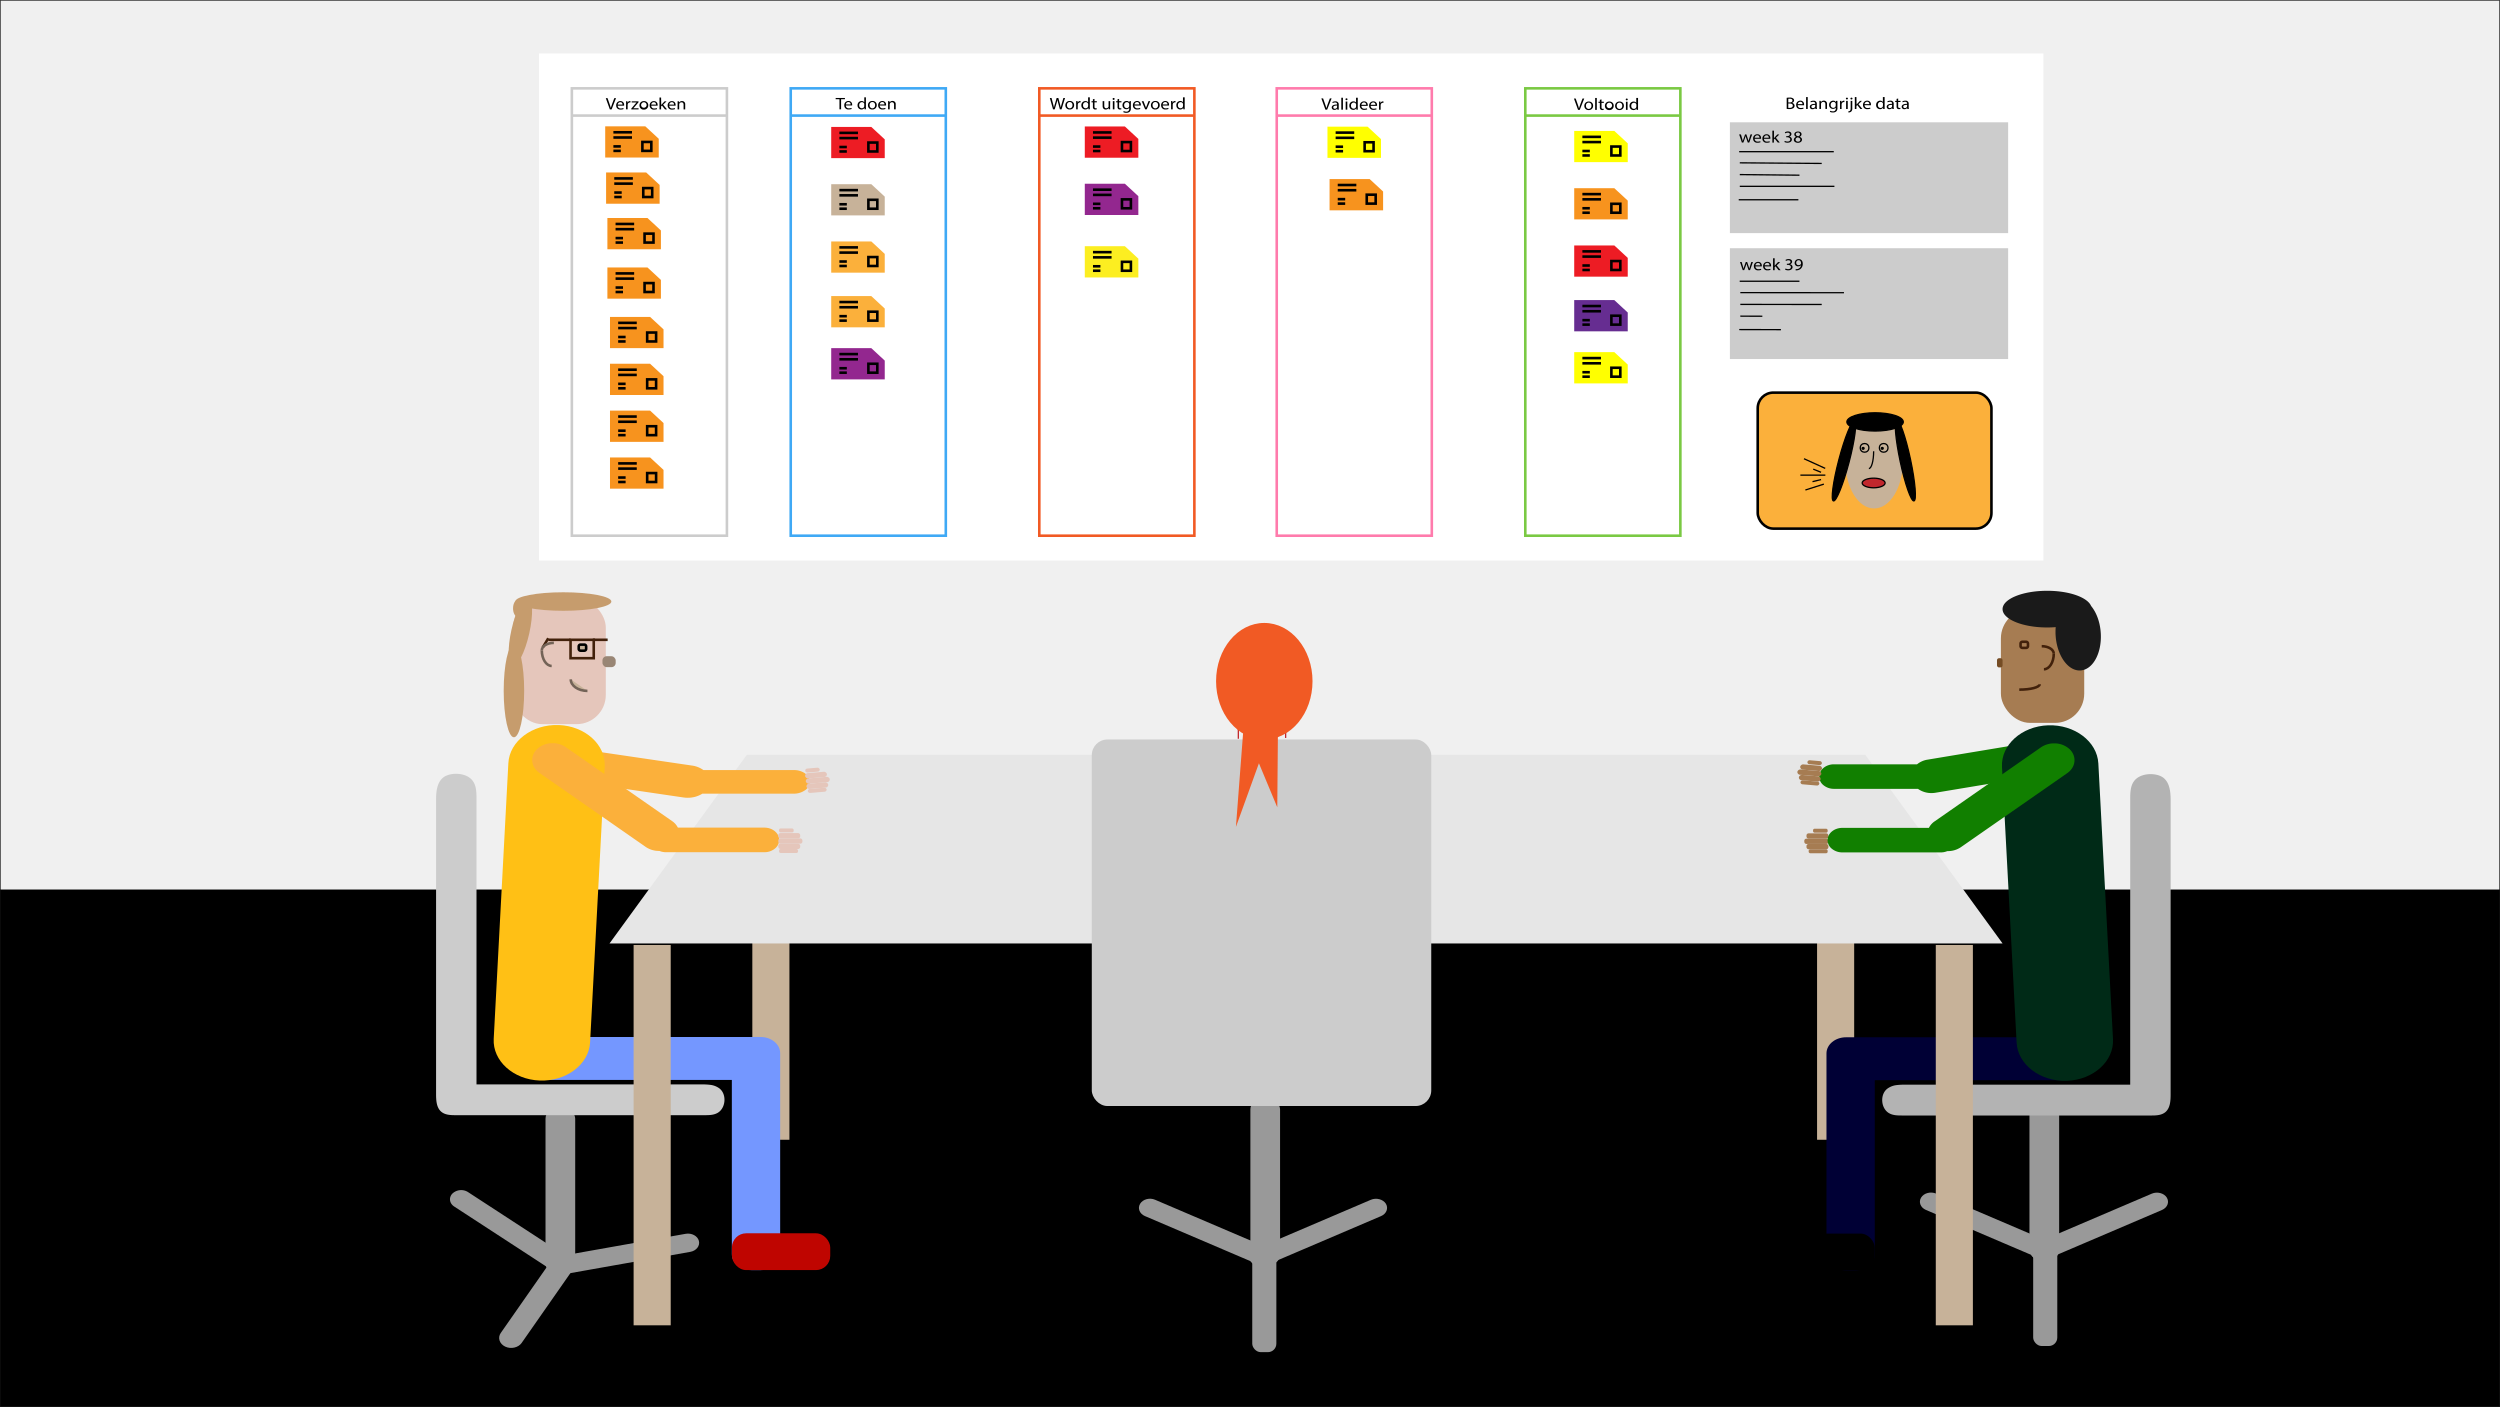 <svg id="Laag_1" data-name="Laag 1" xmlns="http://www.w3.org/2000/svg" viewBox="0 0 1921.17 1081.17"><rect x="0" y="0" width="1921.17" height="1081.17" fill="#333333" stroke="none"/><defs><style>.cls-1{fill:#f0f0f0;}.cls-10,.cls-2,.cls-44{fill:#c7b299;}.cls-3{fill:#999;}.cls-4{fill:#ccc;}.cls-5{fill:#e6e6e6;}.cls-6{fill:#117f00;}.cls-7{fill:#7497ff;}.cls-8{fill:#e5c6bb;}.cls-9{fill:#998675;}.cls-10,.cls-11{stroke:#736357;}.cls-10,.cls-11,.cls-17,.cls-21,.cls-23,.cls-27,.cls-28,.cls-30,.cls-32,.cls-35,.cls-36,.cls-37,.cls-38,.cls-41,.cls-43,.cls-44,.cls-46,.cls-48,.cls-50,.cls-52{stroke-miterlimit:10;}.cls-10,.cls-11,.cls-17,.cls-21,.cls-27,.cls-28,.cls-30,.cls-32,.cls-35,.cls-41,.cls-43,.cls-44,.cls-46,.cls-48,.cls-50,.cls-52{stroke-width:2px;}.cls-11,.cls-17,.cls-21,.cls-23,.cls-27,.cls-28,.cls-30,.cls-32,.cls-36,.cls-41{fill:none;}.cls-12{fill:#bf0500;}.cls-13,.cls-35{fill:#fbb03b;}.cls-14{fill:#ffc015;}.cls-15{fill:#a67c52;}.cls-16{fill:#42210b;}.cls-17{stroke:#42210b;}.cls-18{fill:#000035;}.cls-19{fill:#002a17;}.cls-20{fill:#fff;}.cls-21{stroke:#ccc;}.cls-22{fill:#f15a24;}.cls-23{stroke:#c1272d;}.cls-24{fill:#754c24;}.cls-25{fill:#1a1a1a;}.cls-26{fill:#3fa9f5;}.cls-27{stroke:#3fa9f5;}.cls-28{stroke:#f15a24;}.cls-29{fill:#ff7bac;}.cls-30{stroke:#ff7bac;}.cls-31{fill:#7ac943;}.cls-32{stroke:#7ac943;}.cls-33{fill:#b3b3b3;}.cls-34{fill:#c69c6d;}.cls-35,.cls-36,.cls-37,.cls-38,.cls-41,.cls-43,.cls-44,.cls-46,.cls-48,.cls-50,.cls-52{stroke:#000;}.cls-38,.cls-39{fill:#c1272d;}.cls-40{fill:#f7931e;}.cls-42,.cls-43{fill:#ed1c24;}.cls-45,.cls-46{fill:#93278f;}.cls-47,.cls-48{fill:#fcee21;}.cls-49,.cls-50{fill:#ff0;}.cls-51,.cls-52{fill:#662d91;}</style></defs><rect class="cls-1" x="0.58" y="0.58" width="1920" height="1080"/><rect x="0.08" y="683.58" width="1921" height="397.5"/><rect class="cls-2" x="578.14" y="583.6" width="28.51" height="292.27"/><rect class="cls-3" x="419.21" y="851.7" width="22.81" height="127.28" rx="8"/><rect class="cls-2" x="1396.36" y="583.6" width="28.51" height="292.27"/><path class="cls-4" d="M545.54,833.64a49.36,49.36,0,0,0-6.42-.3q-86.47,0-172.94,0l0-219.59c0-4.69-.11-9.73-2.79-13.53-4.11-5.84-13.89-6.8-20.09-4.27-7.18,2.94-8.19,11.38-8.19,18.36q0,113.19,0,226.37c0,4.85.27,10.35,3.84,13.52,3,2.64,7.28,2.78,11.21,2.78h191c3.41,0,7,0,10-1.61,6.55-3.39,7.58-14.25,1.8-18.88A14.84,14.84,0,0,0,545.54,833.64Z"/><polygon class="cls-5" points="1538.91 725.02 468.38 725.02 573.91 580.06 1433.39 580.06 1538.91 725.02"/><path class="cls-6" d="M1581,593.61l-93.66,15.59a18.88,18.88,0,0,1-3.07.25,17.77,17.77,0,0,1-10.39-3.25h-64.56a12.62,12.62,0,0,1-8-2.77,8.67,8.67,0,0,1-3.35-6.66c0-5.18,5.13-9.43,11.4-9.43h63.83a16.79,16.79,0,0,1,8-3.56l93.67-15.59a18.83,18.83,0,0,1,3.08-.26c7.29,0,13.89,4.27,15.38,10.41C1595,585.33,1589.49,592.2,1581,593.61Z"/><path class="cls-7" d="M599.53,809.28V963.66c0,6.81-6.73,12.38-15,12.38h-7.13c-8.24,0-15-5.57-15-12.38V829.9H416.35c-8.24,0-15-5.56-15-12.37v-8.25c0-6.81,6.72-12.38,15-12.38H584.56C592.8,796.9,599.53,802.47,599.53,809.28Z"/><rect class="cls-8" x="394.26" y="459.85" width="71.28" height="96.64" rx="22.46"/><rect class="cls-9" x="462.97" y="504.28" width="10.17" height="8.41" rx="3.26"/><rect class="cls-2" x="444.74" y="495.36" width="5.69" height="4.66" rx="1.38"/><path d="M449.05,496.36a.38.38,0,0,1,.38.37v1.91a.38.38,0,0,1-.38.38h-2.93a.38.38,0,0,1-.38-.38v-1.91a.38.38,0,0,1,.38-.37h2.93m0-2h-2.93a2.38,2.38,0,0,0-2.38,2.37v1.91a2.39,2.39,0,0,0,2.38,2.38h2.93a2.39,2.39,0,0,0,2.38-2.38v-1.91a2.38,2.38,0,0,0-2.38-2.37Z"/><path class="cls-10" d="M438.61,522.06c0,4.91,5.73,8.88,12.82,8.88"/><path class="cls-11" d="M416.35,499.75c0,6.61,3.39,12,7.59,12"/><rect class="cls-12" x="562.46" y="947.75" width="75.55" height="28.28" rx="10.96"/><path class="cls-13" d="M622.33,600.81a8.09,8.09,0,0,1-3.64,6.43,15,15,0,0,1-8.76,2.67H539.75a21.11,21.11,0,0,1-11.3,3.15,22.32,22.32,0,0,1-3.35-.25l-101.86-15c-9.19-1.35-15.2-8-13.34-14.73,1.62-5.92,8.78-10,16.74-10a23.52,23.52,0,0,1,3.33.24l101.86,15a19.41,19.41,0,0,1,8.68,3.43h69.42C616.75,591.71,622.33,595.8,622.33,600.81Z"/><path class="cls-14" d="M414.8,830.36h0c-20.36-.74-36.29-15.12-35.4-32l11.26-211.92c.89-16.84,18.28-30,38.65-29.27h0c20.36.74,36.29,15.12,35.4,32L453.46,801.09C452.56,817.93,435.17,831.1,414.8,830.36Z"/><rect class="cls-15" x="1537.63" y="468.1" width="64.03" height="87.42" rx="22.46"/><path class="cls-16" d="M1557.05,494.2a.39.39,0,0,1,.38.38v1.91a.38.38,0,0,1-.38.38h-2.93a.38.38,0,0,1-.38-.38v-1.91a.39.39,0,0,1,.38-.38h2.93m0-2h-2.93a2.39,2.39,0,0,0-2.38,2.38v1.91a2.39,2.39,0,0,0,2.38,2.38h2.93a2.39,2.39,0,0,0,2.38-2.38v-1.91a2.39,2.39,0,0,0-2.38-2.38Z"/><path class="cls-17" d="M1567.42,525.85c0,2.28-7,4.12-15.68,4.12"/><line class="cls-17" x1="421.34" y1="490.49" x2="417.07" y2="497.57"/><path class="cls-18" d="M1601.79,809.49v8.25c0,6.8-6.74,12.37-15,12.37H1440.71V963.87c0,6.8-6.74,12.38-15,12.38h-7.12c-8.24,0-15-5.58-15-12.38V809.49c0-6.81,6.73-12.37,15-12.37h168.2C1595.05,797.12,1601.79,802.68,1601.79,809.49Z"/><path class="cls-11" d="M416.35,499.75c0-3.16,4.15-5.72,9.27-5.72"/><path class="cls-19" d="M1588.37,830.57h0c20.36-.74,36.29-15.12,35.4-32l-11.26-211.92c-.89-16.84-18.28-30-38.65-29.27h0c-20.36.74-36.29,15.12-35.4,32l11.25,211.93C1550.61,818.13,1568,831.31,1588.37,830.57Z"/><path class="cls-17" d="M1578.26,502.31c0,6.61-3.39,12-7.58,12"/><path class="cls-17" d="M1578.26,502.31c0-3.16-4.14-5.72-9.26-5.72"/><rect x="1365.16" y="947.96" width="75.55" height="28.28" rx="10.96" transform="translate(2805.86 1924.2) rotate(-180)"/><rect class="cls-15" x="1388.22" y="648.56" width="16.85" height="4.08" rx="1.58" transform="translate(2793.29 1301.19) rotate(-180)"/><rect class="cls-15" x="1388.22" y="640.4" width="16.85" height="4.08" rx="1.58" transform="translate(2793.29 1284.88) rotate(-180)"/><rect class="cls-15" x="1386.54" y="644.48" width="18.53" height="4.08" rx="1.58" transform="translate(2791.61 1293.04) rotate(-180)"/><rect class="cls-15" x="1393.28" y="636.83" width="11.23" height="3.06" rx="1.18" transform="translate(2797.78 1276.73) rotate(-180)"/><rect class="cls-15" x="1389.91" y="652.63" width="14.6" height="3.06" rx="1.18" transform="translate(2794.41 1308.32) rotate(-180)"/><path class="cls-6" d="M1588.63,594.12l-81.78,56.93a17.66,17.66,0,0,1-10.08,3h-.31a13.11,13.11,0,0,1-5.15,1h-75.55a12.66,12.66,0,0,1-8-2.77,8.67,8.67,0,0,1-3.35-6.66c0-5.19,5.13-9.43,11.4-9.43h66.49a13.11,13.11,0,0,1,4.4-5l81.77-56.93a17.67,17.67,0,0,1,10.09-3,17.14,17.14,0,0,1,12,4.59C1596.07,581.31,1595.22,589.54,1588.63,594.12Z"/><path class="cls-15" d="M1384.57,599.59l11.85,1a2.4,2.4,0,0,0,2.71-1.81h0a2.18,2.18,0,0,0-2.2-2.24l-11.85-1a2.4,2.4,0,0,0-2.71,1.82h0A2.19,2.19,0,0,0,1384.57,599.59Z"/><path class="cls-15" d="M1385.59,591.48l11.85,1a2.4,2.4,0,0,0,2.71-1.81h0a2.18,2.18,0,0,0-2.2-2.24l-11.85-1a2.4,2.4,0,0,0-2.71,1.82h0A2.19,2.19,0,0,0,1385.59,591.48Z"/><path class="cls-15" d="M1383.41,595.39l13.52,1.16a2.4,2.4,0,0,0,2.71-1.82h0a2.19,2.19,0,0,0-2.2-2.24l-13.52-1.16a2.4,2.4,0,0,0-2.71,1.82h0A2.19,2.19,0,0,0,1383.41,595.39Z"/><path class="cls-15" d="M1390.58,587.29l7.49.65a1.81,1.81,0,0,0,2-1.37h0a1.65,1.65,0,0,0-1.65-1.68l-7.49-.64a1.8,1.8,0,0,0-2,1.36h0A1.63,1.63,0,0,0,1390.58,587.29Z"/><path class="cls-15" d="M1385.25,602.72l10.85.93a1.8,1.8,0,0,0,2-1.36h0a1.64,1.64,0,0,0-1.65-1.68l-10.84-.93a1.78,1.78,0,0,0-2,1.36h0A1.63,1.63,0,0,0,1385.25,602.72Z"/><path class="cls-13" d="M598.81,645.47a8.67,8.67,0,0,1-3.35,6.66,12.68,12.68,0,0,1-8.05,2.77H511.86a13.19,13.19,0,0,1-5.15-1h-.31a17.7,17.7,0,0,1-10.08-3l-81.78-56.93c-6.6-4.6-7.45-12.81-1.89-18.27a17.16,17.16,0,0,1,12-4.59,17.65,17.65,0,0,1,10.08,3L516.52,631a13.31,13.31,0,0,1,4.41,5h66.48C593.68,636,598.81,640.28,598.81,645.47Z"/><rect class="cls-8" x="598.1" y="648.35" width="16.85" height="4.08" rx="1.58"/><rect class="cls-8" x="598.1" y="640.2" width="16.85" height="4.08" rx="1.58"/><rect class="cls-8" x="598.1" y="644.27" width="18.53" height="4.08" rx="1.58"/><rect class="cls-8" x="598.66" y="636.63" width="11.23" height="3.06" rx="1.18"/><rect class="cls-8" x="598.66" y="652.43" width="14.6" height="3.06" rx="1.18"/><path class="cls-8" d="M634.28,605.27l-11.85,1a2.4,2.4,0,0,1-2.71-1.82h0a2.19,2.19,0,0,1,2.2-2.24l11.85-1a2.4,2.4,0,0,1,2.71,1.81h0A2.18,2.18,0,0,1,634.28,605.27Z"/><path class="cls-8" d="M633.26,597.16l-11.85,1a2.4,2.4,0,0,1-2.71-1.82h0a2.19,2.19,0,0,1,2.2-2.24l11.85-1a2.4,2.4,0,0,1,2.71,1.81h0A2.18,2.18,0,0,1,633.26,597.16Z"/><path class="cls-8" d="M635.44,601.07l-13.52,1.16a2.4,2.4,0,0,1-2.71-1.81h0a2.18,2.18,0,0,1,2.2-2.24L634.93,597a2.4,2.4,0,0,1,2.71,1.82h0A2.18,2.18,0,0,1,635.44,601.07Z"/><path class="cls-8" d="M628.27,593l-7.49.64a1.8,1.8,0,0,1-2-1.36h0a1.64,1.64,0,0,1,1.65-1.68l7.49-.64a1.79,1.79,0,0,1,2,1.36h0A1.64,1.64,0,0,1,628.27,593Z"/><path class="cls-8" d="M633.6,608.41l-10.85.93a1.81,1.81,0,0,1-2-1.37h0a1.65,1.65,0,0,1,1.65-1.68l10.84-.93a1.82,1.82,0,0,1,2,1.37h0A1.65,1.65,0,0,1,633.6,608.41Z"/><rect class="cls-3" x="960.88" y="844.63" width="22.81" height="127.28" rx="8"/><rect class="cls-4" x="839.01" y="568.28" width="260.86" height="281.66" rx="12"/><path class="cls-3" d="M887.7,922l88.65,37.87c4.18,1.78,5.83,6.07,3.67,9.52h0c-2.16,3.46-7.35,4.82-11.53,3l-88.64-37.87c-4.18-1.79-5.83-6.07-3.67-9.53h0C878.34,921.53,883.52,920.16,887.7,922Z"/><path class="cls-3" d="M1053.46,922l-88.65,37.87c-4.18,1.78-5.83,6.07-3.67,9.53h0c2.16,3.45,7.35,4.82,11.53,3l88.64-37.87c4.18-1.78,5.83-6.07,3.68-9.53h0C1062.83,921.59,1057.64,920.22,1053.46,922Z"/><rect class="cls-3" x="962.31" y="957.77" width="18.53" height="81.32" rx="6.5"/><rect class="cls-20" x="414.22" y="41.08" width="1156.06" height="389.65"/><path class="cls-4" d="M557.61,68.89V410.67H440.45V68.89H557.61m2-2H438.45V412.67H559.61V66.89Z"/><rect class="cls-21" x="439.87" y="88.82" width="118.31"/><path class="cls-22" d="M971.12,553.21c-7.14,0-13.66-11-18.63-29.2l4.08,22.38-6.8,89.06,17.67-48.9,14.11,33.84.65-76.56C978.8,549.86,975.06,553.21,971.12,553.21Z"/><line class="cls-23" x1="987.97" y1="561.2" x2="987.97" y2="567.1"/><line class="cls-23" x1="951.62" y1="567.72" x2="951.62" y2="558.22"/><ellipse class="cls-22" cx="971.57" cy="523.49" rx="37.06" ry="44.78"/><rect class="cls-24" x="1534.63" y="505.82" width="4.28" height="7.07" rx="1.5"/><path class="cls-25" d="M1598.53,515.24c-9.59.34-18-11.84-18.87-27.18a44.46,44.46,0,0,1,.09-6.13c-2.12.17-4.32.26-6.56.26-18.93,0-34.28-6.32-34.28-14.11S1554.26,454,1573.19,454c16.89,0,30.93,5,33.75,11.66,4.13,5,7,12.58,7.45,21.19C1615.23,502.17,1608.13,514.89,1598.53,515.24Z"/><path class="cls-26" d="M725.82,68.89V410.67H608.65V68.89H725.82m2-2H606.65V412.67H727.82V66.89Z"/><rect class="cls-27" x="608.08" y="88.82" width="118.31"/><path class="cls-22" d="M916.83,68.89V410.67H799.67V68.89H916.83m2-2H797.67V412.67H918.83V66.89Z"/><rect class="cls-28" x="799.09" y="88.82" width="118.31"/><path class="cls-29" d="M1099.29,68.89V410.67H982.13V68.89h117.16m2-2H980.13V412.67h121.16V66.89Z"/><rect class="cls-30" x="981.55" y="88.82" width="118.31"/><path class="cls-31" d="M1290.3,68.89V410.67H1173.14V68.89H1290.3m2-2H1171.14V412.67H1292.3V66.89Z"/><rect class="cls-32" x="1172.57" y="88.82" width="118.31"/><path class="cls-3" d="M359.66,916.08,438,967.14c3.69,2.41,4.33,6.88,1.42,9.93h0a9.86,9.86,0,0,1-12,1.18l-78.37-51.07c-3.7-2.4-4.34-6.87-1.43-9.93h0A9.85,9.85,0,0,1,359.66,916.08Z"/><path class="cls-3" d="M526.92,948.14l-97.56,17.34c-4.6.81-7.55,4.59-6.56,8.39h0c1,3.81,5.56,6.25,10.16,5.43L530.51,962c4.6-.82,7.56-4.6,6.57-8.4h0C536.09,949.77,531.52,947.33,526.92,948.14Z"/><rect class="cls-2" x="486.91" y="726.19" width="28.51" height="292.27"/><path class="cls-3" d="M437.38,964.39h0c-4.41-2.1-10.11-.84-12.66,2.81l-39.91,57.15c-2.55,3.65-1,8.36,3.39,10.47h0c4.41,2.1,10.11.84,12.66-2.81l39.91-57.15C443.32,971.21,441.79,966.5,437.38,964.39Z"/><rect class="cls-3" x="1559.58" y="841.1" width="22.81" height="127.28" rx="8"/><path class="cls-33" d="M1457.63,833.85a49.38,49.38,0,0,1,6.42-.31q86.48,0,172.94,0L1637,614c0-4.69.11-9.73,2.79-13.52,4.11-5.85,13.89-6.8,20.09-4.27,7.18,2.94,8.19,11.38,8.18,18.36q0,113.18,0,226.37c0,4.85-.27,10.34-3.84,13.52-3,2.64-7.28,2.77-11.21,2.77H1462c-3.41,0-7,0-10-1.61-6.55-3.4-7.58-14.25-1.8-18.88A14.84,14.84,0,0,1,1457.63,833.85Z"/><path class="cls-3" d="M1487.82,917.23l88.65,37.87c4.18,1.79,5.83,6.07,3.67,9.53h0c-2.16,3.45-7.34,4.82-11.52,3L1480,929.79c-4.18-1.78-5.83-6.07-3.67-9.52h0C1478.46,916.81,1483.64,915.45,1487.82,917.23Z"/><rect class="cls-2" x="1487.59" y="726.19" width="28.51" height="292.27"/><path class="cls-3" d="M1653.58,917.29l-88.64,37.87c-4.18,1.79-5.84,6.08-3.68,9.53h0c2.16,3.46,7.35,4.82,11.53,3l88.65-37.87c4.17-1.79,5.83-6.08,3.67-9.53h0C1663,916.87,1657.76,915.51,1653.58,917.29Z"/><rect class="cls-3" x="1562.43" y="953.05" width="18.53" height="81.32" rx="6.5"/><ellipse class="cls-34" cx="432.91" cy="462.26" rx="36.9" ry="7.12"/><ellipse class="cls-34" cx="397.88" cy="487.44" rx="26.78" ry="6.95" transform="matrix(0.22, -0.98, 0.98, 0.22, -165.33, 767.97)"/><ellipse class="cls-34" cx="397.82" cy="467.51" rx="3.56" ry="6.48"/><ellipse class="cls-34" cx="394.94" cy="530.83" rx="7.87" ry="35.74"/><rect class="cls-17" x="438.45" y="491.67" width="17.82" height="14.14"/><line class="cls-17" x1="455.55" y1="491.67" x2="466.96" y2="491.67"/><line class="cls-17" x1="421.34" y1="491.67" x2="438.45" y2="491.67"/><path d="M468.66,84.09l-3.13-8.7h1.33l1.5,4.29c.41,1.17.77,2.23,1,3.25h0c.27-1,.67-2.1,1.09-3.24l1.63-4.3h1.32L470,84.09Z"/><path d="M474.69,81.18a2.12,2.12,0,0,0,2.37,2.17A5,5,0,0,0,479,83l.21.82a6.14,6.14,0,0,1-2.29.38c-2.13,0-3.4-1.26-3.4-3.15a3.16,3.16,0,0,1,3.24-3.37,2.75,2.75,0,0,1,2.85,3,5,5,0,0,1,0,.53Zm3.68-.82a1.67,1.67,0,0,0-1.74-1.84,2,2,0,0,0-1.92,1.84Z"/><path d="M481.13,79.8c0-.74,0-1.37-.05-2h1.09l.05,1.22h0a2.05,2.05,0,0,1,1.91-1.37,1.79,1.79,0,0,1,.36,0v1.07a2.72,2.72,0,0,0-.43,0,1.69,1.69,0,0,0-1.68,1.45,2.86,2.86,0,0,0-.06.53v3.33h-1.24Z"/><path d="M485.14,83.44l3.12-3.68c.3-.34.58-.64.9-1v0h-3.74v-.91h5.26v.71l-3.08,3.62c-.28.35-.57.66-.88,1v0h4v.9h-5.6Z"/><path d="M498.17,80.92a3.22,3.22,0,0,1-3.44,3.32,3.12,3.12,0,0,1-3.3-3.22,3.21,3.21,0,0,1,3.42-3.32A3.11,3.11,0,0,1,498.17,80.92Zm-5.48.06a2.12,2.12,0,1,0,2.13-2.42A2.19,2.19,0,0,0,492.69,81Z"/><path d="M500.45,81.18a2.12,2.12,0,0,0,2.36,2.17,4.93,4.93,0,0,0,1.91-.33l.22.82a6.16,6.16,0,0,1-2.3.38,3.05,3.05,0,0,1-3.39-3.15,3.16,3.16,0,0,1,3.24-3.37,2.75,2.75,0,0,1,2.85,3,3.06,3.06,0,0,1,0,.53Zm3.68-.82a1.67,1.67,0,0,0-1.74-1.84,2,2,0,0,0-1.93,1.84Z"/><path d="M508.13,80.71h0c.17-.22.41-.49.61-.71l2-2.15h1.51l-2.67,2.57,3,3.67h-1.53l-2.38-3-.64.65v2.34h-1.24V74.93h1.24Z"/><path d="M514.28,81.18a2.12,2.12,0,0,0,2.36,2.17,4.93,4.93,0,0,0,1.91-.33l.21.82a6.09,6.09,0,0,1-2.29.38,3.05,3.05,0,0,1-3.39-3.15,3.16,3.16,0,0,1,3.23-3.37,2.75,2.75,0,0,1,2.85,3,3.26,3.26,0,0,1,0,.53Zm3.67-.82a1.66,1.66,0,0,0-1.74-1.84,2,2,0,0,0-1.92,1.84Z"/><path d="M520.72,79.54c0-.65,0-1.18-.06-1.69h1.11l.07,1h0a2.6,2.6,0,0,1,2.28-1.18,2.37,2.37,0,0,1,2.44,2.66v3.73h-1.25v-3.6c0-1-.42-1.84-1.6-1.84a1.75,1.75,0,0,0-1.68,1.16,1.4,1.4,0,0,0-.09.53v3.75h-1.25Z"/><path d="M645.1,76.24h-2.92v-.95h7.11v.95h-2.94V84H645.1Z"/><path d="M650,81.07a2.12,2.12,0,0,0,2.37,2.17,5,5,0,0,0,1.91-.32l.21.81a6,6,0,0,1-2.29.39A3.06,3.06,0,0,1,648.81,81,3.15,3.15,0,0,1,652,77.6a2.74,2.74,0,0,1,2.85,2.94,5,5,0,0,1,0,.53Zm3.68-.81a1.67,1.67,0,0,0-1.74-1.85A2,2,0,0,0,650,80.26Z"/><path d="M665.43,74.82v7.55c0,.56,0,1.19.05,1.62h-1.12l-.06-1.09h0a2.58,2.58,0,0,1-2.35,1.23A3,3,0,0,1,659,81a3.11,3.11,0,0,1,3.09-3.35,2.37,2.37,0,0,1,2.08,1h0V74.82Zm-1.26,5.46a1.88,1.88,0,0,0,0-.47,1.81,1.81,0,0,0-1.81-1.32,2.14,2.14,0,0,0-2.07,2.41,2.05,2.05,0,0,0,2,2.31,1.86,1.86,0,0,0,1.84-1.35,1.94,1.94,0,0,0,0-.49Z"/><path d="M673.75,80.81a3.22,3.22,0,0,1-3.43,3.32A3.12,3.12,0,0,1,667,80.92a3.2,3.2,0,0,1,3.42-3.32A3.1,3.1,0,0,1,673.75,80.81Zm-5.47.07a2.19,2.19,0,0,0,2.09,2.4,2.22,2.22,0,0,0,2.1-2.43,2.12,2.12,0,1,0-4.19,0Z"/><path d="M676,81.07a2.12,2.12,0,0,0,2.37,2.17,5,5,0,0,0,1.91-.32l.21.81a6.09,6.09,0,0,1-2.29.39A3.05,3.05,0,0,1,674.84,81a3.15,3.15,0,0,1,3.23-3.37,2.74,2.74,0,0,1,2.85,2.94,5,5,0,0,1,0,.53Zm3.68-.81A1.67,1.67,0,0,0,678,78.41a2,2,0,0,0-1.92,1.85Z"/><path d="M682.48,79.43c0-.64,0-1.17-.06-1.69h1.11l.07,1h0a2.59,2.59,0,0,1,2.28-1.17,2.37,2.37,0,0,1,2.44,2.66V84h-1.26v-3.6c0-1-.41-1.85-1.59-1.85a1.75,1.75,0,0,0-1.68,1.16,1.44,1.44,0,0,0-.09.53V84h-1.25Z"/><path d="M809.21,84l-2.44-8.7h1.31l1.14,4.4c.29,1.08.55,2.17.72,3h0c.16-.87.46-1.9.79-3L812,75.29h1.3l1.17,4.41c.27,1,.52,2.07.67,3h0c.19-1,.47-1.92.76-3l1.27-4.39h1.27L815.78,84h-1.3l-1.21-4.53a24.2,24.2,0,0,1-.63-2.84h0a27.22,27.22,0,0,1-.75,2.84L810.51,84Z"/><path d="M825.43,80.81A3.22,3.22,0,0,1,822,84.13a3.12,3.12,0,0,1-3.31-3.21,3.2,3.2,0,0,1,3.42-3.32A3.1,3.1,0,0,1,825.43,80.81Zm-5.47.07a2.19,2.19,0,0,0,2.09,2.4,2.22,2.22,0,0,0,2.1-2.43,2.12,2.12,0,1,0-4.19,0Z"/><path d="M827,79.69c0-.74,0-1.37,0-2h1.09L828.1,79h0a2.05,2.05,0,0,1,1.91-1.37,1.28,1.28,0,0,1,.36,0v1.07a1.85,1.85,0,0,0-.43,0,1.7,1.7,0,0,0-1.68,1.46,2.67,2.67,0,0,0-.06.53V84H827Z"/><path d="M837.49,74.82v7.55a16,16,0,0,0,.06,1.62h-1.13l-.06-1.09h0A2.61,2.61,0,0,1,834,84.13,3,3,0,0,1,831,81a3.11,3.11,0,0,1,3.1-3.35,2.4,2.4,0,0,1,2.08,1h0V74.82Zm-1.25,5.46a1.89,1.89,0,0,0-.06-.47,1.81,1.81,0,0,0-1.81-1.32,2.14,2.14,0,0,0-2.07,2.41,2.06,2.06,0,0,0,2,2.31,1.86,1.86,0,0,0,1.84-1.35,1.93,1.93,0,0,0,.06-.49Z"/><path d="M841.08,76v1.79h1.8v.87h-1.8V82c0,.78.25,1.22.94,1.22a3,3,0,0,0,.73-.08l.06.85a3.39,3.39,0,0,1-1.11.16,1.84,1.84,0,0,1-1.36-.48,2.2,2.2,0,0,1-.48-1.63v-3.4h-1.07v-.87h1.07v-1.5Z"/><path d="M853.08,82.28q0,1,.06,1.71H852L852,83h0a2.65,2.65,0,0,1-2.28,1.16c-1.08,0-2.38-.54-2.38-2.74V77.74h1.25V81.2c0,1.19.4,2,1.54,2a1.83,1.83,0,0,0,1.66-1,1.59,1.59,0,0,0,.11-.59V77.74h1.25Z"/><path d="M856.56,76A.78.78,0,0,1,855,76a.73.73,0,0,1,.78-.71A.71.71,0,0,1,856.56,76Zm-1.39,8V77.74h1.25V84Z"/><path d="M860,76v1.79h1.8v.87H860V82c0,.78.24,1.22.94,1.22a3,3,0,0,0,.73-.08l.06.85a3.39,3.39,0,0,1-1.11.16,1.84,1.84,0,0,1-1.36-.48,2.2,2.2,0,0,1-.48-1.63v-3.4h-1.07v-.87h1.07v-1.5Z"/><path d="M869.08,77.74c0,.45-.06,1-.06,1.72v3.62a3.39,3.39,0,0,1-1,2.86,3.9,3.9,0,0,1-2.51.75,4.8,4.8,0,0,1-2.3-.52l.32-.86a4.27,4.27,0,0,0,2,.49,2,2,0,0,0,2.22-2.19v-.69h0a2.55,2.55,0,0,1-2.2,1,2.9,2.9,0,0,1-2.93-3,3.12,3.12,0,0,1,3.1-3.32,2.33,2.33,0,0,1,2.15,1.08h0l.06-.94Zm-1.3,2.47a1.4,1.4,0,0,0-.07-.52,1.78,1.78,0,0,0-1.75-1.2,2.11,2.11,0,0,0-2.06,2.36,2,2,0,0,0,2,2.25,1.83,1.83,0,0,0,1.74-1.16,1.9,1.9,0,0,0,.1-.61Z"/><path d="M871.8,81.07a2.12,2.12,0,0,0,2.37,2.17,5,5,0,0,0,1.91-.32l.21.81a6.09,6.09,0,0,1-2.29.39A3.06,3.06,0,0,1,870.6,81a3.16,3.16,0,0,1,3.24-3.37,2.74,2.74,0,0,1,2.85,2.94,5,5,0,0,1,0,.53Zm3.68-.81a1.67,1.67,0,0,0-1.74-1.85,2,2,0,0,0-1.92,1.85Z"/><path d="M878.73,77.74l1.35,3.51a14.7,14.7,0,0,1,.56,1.6h0c.16-.51.36-1,.59-1.6l1.34-3.51h1.31L881.21,84H880l-2.62-6.25Z"/><path d="M891.2,80.81a3.22,3.22,0,0,1-3.43,3.32,3.12,3.12,0,0,1-3.31-3.21,3.2,3.2,0,0,1,3.42-3.32A3.1,3.1,0,0,1,891.2,80.81Zm-5.47.07a2.19,2.19,0,0,0,2.09,2.4,2.22,2.22,0,0,0,2.1-2.43,2.12,2.12,0,1,0-4.19,0Z"/><path d="M893.48,81.07a2.12,2.12,0,0,0,2.37,2.17,5,5,0,0,0,1.91-.32l.21.81a6.09,6.09,0,0,1-2.29.39A3.05,3.05,0,0,1,892.29,81a3.15,3.15,0,0,1,3.23-3.37,2.74,2.74,0,0,1,2.85,2.94,5,5,0,0,1,0,.53Zm3.68-.81a1.67,1.67,0,0,0-1.74-1.85,2,2,0,0,0-1.92,1.85Z"/><path d="M899.93,79.69c0-.74,0-1.37-.06-2H901L901,79h.06A2,2,0,0,1,903,77.6a1.25,1.25,0,0,1,.35,0v1.07a1.8,1.8,0,0,0-.43,0,1.7,1.7,0,0,0-1.68,1.46,2.73,2.73,0,0,0-.05.53V84h-1.24Z"/><path d="M910.4,74.82v7.55c0,.56,0,1.19.06,1.62h-1.13l-.05-1.09h0a2.61,2.61,0,0,1-2.35,1.23A3,3,0,0,1,904,81,3.1,3.1,0,0,1,907,77.6a2.38,2.38,0,0,1,2.08,1h0V74.82Zm-1.25,5.46a1.89,1.89,0,0,0-.06-.47,1.81,1.81,0,0,0-1.81-1.32,2.14,2.14,0,0,0-2.07,2.41,2.06,2.06,0,0,0,2,2.31,1.86,1.86,0,0,0,1.84-1.35,1.93,1.93,0,0,0,.06-.49Z"/><path d="M1018.55,84.29l-3.14-8.7h1.34l1.5,4.28c.41,1.18.77,2.24,1,3.26h0c.27-1,.67-2.11,1.1-3.24l1.62-4.3h1.33l-3.44,8.7Z"/><path d="M1027.7,84.29l-.1-.79h0a2.65,2.65,0,0,1-2.11.93,1.88,1.88,0,0,1-2.1-1.79c0-1.51,1.48-2.34,4.14-2.33v-.13c0-.51-.15-1.44-1.56-1.44a3.72,3.72,0,0,0-1.8.46l-.29-.75a4.7,4.7,0,0,1,2.27-.55,2.31,2.31,0,0,1,2.62,2.56v2.33a7.66,7.66,0,0,0,.12,1.5Zm-.19-3.19c-1.37,0-2.92.19-2.92,1.41a1.06,1.06,0,0,0,1.18,1.08,1.71,1.71,0,0,0,1.67-1,1.21,1.21,0,0,0,.07-.36Z"/><path d="M1030.75,75.12H1032v9.17h-1.25Z"/><path d="M1035.51,76.29a.78.78,0,0,1-1.55,0,.72.72,0,0,1,.78-.71A.71.71,0,0,1,1035.51,76.29Zm-1.4,8V78h1.26v6.25Z"/><path d="M1043.4,75.12v7.56c0,.55,0,1.18.06,1.61h-1.12l-.06-1.08h0a2.61,2.61,0,0,1-2.35,1.22,3,3,0,0,1-3-3.17A3.1,3.1,0,0,1,1040,77.9a2.37,2.37,0,0,1,2.08.95h0V75.12Zm-1.25,5.46a1.52,1.52,0,0,0-.06-.47,1.8,1.8,0,0,0-1.81-1.32,2.13,2.13,0,0,0-2.06,2.41,2.06,2.06,0,0,0,2,2.32,1.84,1.84,0,0,0,1.83-1.36,1.57,1.57,0,0,0,.06-.49Z"/><path d="M1046.19,81.37a2.11,2.11,0,0,0,2.36,2.17,5,5,0,0,0,1.91-.32l.21.81a6,6,0,0,1-2.29.39,3.06,3.06,0,0,1-3.39-3.15,3.15,3.15,0,0,1,3.23-3.37,2.73,2.73,0,0,1,2.85,2.94,3.07,3.07,0,0,1,0,.53Zm3.67-.81a1.67,1.67,0,0,0-1.74-1.85,2,2,0,0,0-1.92,1.85Z"/><path d="M1053.33,81.37a2.11,2.11,0,0,0,2.36,2.17,5,5,0,0,0,1.91-.32l.22.81a6.15,6.15,0,0,1-2.3.39,3.06,3.06,0,0,1-3.39-3.15,3.15,3.15,0,0,1,3.23-3.37,2.73,2.73,0,0,1,2.85,2.94,3.07,3.07,0,0,1,0,.53Zm3.67-.81a1.67,1.67,0,0,0-1.74-1.85,2,2,0,0,0-1.92,1.85Z"/><path d="M1059.77,80c0-.74,0-1.37-.06-1.95h1.1l0,1.23h.06a2,2,0,0,1,1.91-1.37,1.37,1.37,0,0,1,.36,0V79a1.85,1.85,0,0,0-.43,0,1.69,1.69,0,0,0-1.68,1.46,2.76,2.76,0,0,0-.06.53v3.33h-1.24Z"/><path d="M1212.68,84.44l-3.14-8.7h1.34l1.5,4.29c.41,1.17.77,2.23,1,3.25h0c.27-1,.67-2.11,1.1-3.24l1.62-4.3h1.33l-3.44,8.7Z"/><path d="M1224.25,81.27a3.21,3.21,0,0,1-3.43,3.31,3.12,3.12,0,0,1-3.31-3.21,3.21,3.21,0,0,1,3.42-3.32A3.1,3.1,0,0,1,1224.25,81.27Zm-5.47.06a2.19,2.19,0,0,0,2.09,2.4,2.22,2.22,0,0,0,2.1-2.43,2.12,2.12,0,1,0-4.19,0Z"/><path d="M1225.83,75.28h1.26v9.16h-1.26Z"/><path d="M1230.71,76.4v1.79h1.79v.87h-1.79v3.37c0,.77.24,1.21.94,1.21a3,3,0,0,0,.73-.08l0,.86a3.35,3.35,0,0,1-1.11.15,1.83,1.83,0,0,1-1.35-.48,2.13,2.13,0,0,1-.49-1.62V79.06h-1.06v-.87h1.06V76.7Z"/><path d="M1240.07,81.27a3.21,3.21,0,0,1-3.43,3.31,3.12,3.12,0,0,1-3.31-3.21,3.21,3.21,0,0,1,3.42-3.32A3.1,3.1,0,0,1,1240.07,81.27Zm-5.47.06a2.12,2.12,0,1,0,2.12-2.43A2.19,2.19,0,0,0,1234.6,81.33Z"/><path d="M1247.9,81.27a3.21,3.21,0,0,1-3.44,3.31,3.12,3.12,0,0,1-3.3-3.21,3.21,3.21,0,0,1,3.42-3.32A3.1,3.1,0,0,1,1247.9,81.27Zm-5.47.06a2.19,2.19,0,0,0,2.09,2.4,2.22,2.22,0,0,0,2.1-2.43,2.12,2.12,0,1,0-4.19,0Z"/><path d="M1250.88,76.44a.78.78,0,0,1-1.55,0,.72.72,0,0,1,.78-.71A.71.71,0,0,1,1250.88,76.44Zm-1.4,8V78.19h1.26v6.25Z"/><path d="M1258.78,75.28v7.55c0,.55,0,1.19,0,1.61h-1.12l-.06-1.08h0a2.61,2.61,0,0,1-2.35,1.22,3,3,0,0,1-3-3.17,3.1,3.1,0,0,1,3.09-3.36,2.35,2.35,0,0,1,2.08,1h0V75.28Zm-1.26,5.46a1.54,1.54,0,0,0-.06-.48,1.81,1.81,0,0,0-1.81-1.32,2.14,2.14,0,0,0-2.06,2.42,2.05,2.05,0,0,0,2,2.31,1.85,1.85,0,0,0,1.84-1.36,1.53,1.53,0,0,0,.06-.49Z"/><rect class="cls-35" x="1350.75" y="301.71" width="179.61" height="104.51" rx="12"/><ellipse class="cls-2" cx="1440.2" cy="354.89" rx="22.05" ry="35.85"/><ellipse class="cls-36" cx="1432.86" cy="344.17" rx="3.31" ry="3.33"/><ellipse class="cls-36" cx="1447.55" cy="344.17" rx="3.31" ry="3.33"/><path class="cls-36" d="M1439.84,346.76c0,7.36-1.65,13.31-3.68,13.31"/><ellipse class="cls-37" cx="1431.75" cy="344.54" rx="0.73" ry="0.74"/><ellipse class="cls-37" cx="1446.45" cy="344.54" rx="0.73" ry="0.74"/><ellipse class="cls-37" cx="1440.94" cy="324.22" rx="21.68" ry="7.02"/><ellipse class="cls-37" cx="1464.19" cy="353.76" rx="4.04" ry="31.85" transform="translate(-41.57 312.72) rotate(-12.02)"/><ellipse class="cls-37" cx="1416.95" cy="354.26" rx="31.71" ry="4.04" transform="translate(713.66 1634.36) rotate(-75.25)"/><ellipse class="cls-38" cx="1439.84" cy="371.15" rx="8.82" ry="3.7"/><ellipse class="cls-39" cx="1440.2" cy="371.15" rx="4.04" ry="1.48"/><line class="cls-36" x1="1402.62" y1="359.93" x2="1386.3" y2="352.51"/><line class="cls-36" x1="1399.42" y1="362.93" x2="1393.4" y2="360.52"/><line class="cls-36" x1="1402.73" y1="365.13" x2="1383.53" y2="365.13"/><line class="cls-36" x1="1399.42" y1="368.54" x2="1392.86" y2="370.14"/><line class="cls-36" x1="1401.59" y1="372.02" x2="1387.39" y2="376.55"/><path d="M1373,75.17a13.71,13.71,0,0,1,2.27-.18,4.28,4.28,0,0,1,2.64.63,1.77,1.77,0,0,1,.8,1.54,2.12,2.12,0,0,1-1.63,1.91v0a2.33,2.33,0,0,1,2,2.19,2.27,2.27,0,0,1-.81,1.74,5.22,5.22,0,0,1-3.32.81,16.65,16.65,0,0,1-1.93-.1Zm1.24,3.56h1.13c1.31,0,2.08-.62,2.08-1.46,0-1-.85-1.42-2.11-1.42a5.71,5.71,0,0,0-1.1.08Zm0,4.17a7.24,7.24,0,0,0,1,0c1.29,0,2.47-.42,2.47-1.69s-1.13-1.68-2.48-1.68h-1Z"/><path d="M1381.48,80.84a2.12,2.12,0,0,0,2.37,2.17,4.93,4.93,0,0,0,1.91-.33l.21.82a6.09,6.09,0,0,1-2.29.38c-2.13,0-3.39-1.26-3.39-3.15a3.16,3.16,0,0,1,3.23-3.37,2.75,2.75,0,0,1,2.85,3,5,5,0,0,1,0,.53Zm3.68-.82a1.67,1.67,0,0,0-1.74-1.84A2,2,0,0,0,1381.5,80Z"/><path d="M1387.93,74.59h1.25v9.16h-1.25Z"/><path d="M1395.11,83.75,1395,83h0a2.68,2.68,0,0,1-2.11.93,1.88,1.88,0,0,1-2.11-1.8c0-1.51,1.48-2.33,4.15-2.32v-.13c0-.52-.16-1.45-1.57-1.45a3.68,3.68,0,0,0-1.8.47l-.28-.75a4.55,4.55,0,0,1,2.26-.56,2.31,2.31,0,0,1,2.62,2.56v2.34a7.49,7.49,0,0,0,.12,1.49Zm-.19-3.18c-1.36,0-2.92.19-2.92,1.4a1.06,1.06,0,0,0,1.18,1.09,1.72,1.72,0,0,0,1.67-1,.89.89,0,0,0,.07-.36Z"/><path d="M1398.16,79.2c0-.65,0-1.18-.06-1.69h1.11l.08,1h0a2.62,2.62,0,0,1,2.28-1.18A2.37,2.37,0,0,1,1404,80v3.73h-1.25v-3.6c0-1-.42-1.84-1.6-1.84a1.76,1.76,0,0,0-1.68,1.16,1.41,1.41,0,0,0-.08.53v3.75h-1.26Z"/><path d="M1412,77.51c0,.45,0,.95,0,1.71v3.63a3.38,3.38,0,0,1-1,2.85,3.89,3.89,0,0,1-2.5.75,4.91,4.91,0,0,1-2.3-.51l.32-.87a4.13,4.13,0,0,0,2,.49,2,2,0,0,0,2.22-2.18v-.7h0a2.52,2.52,0,0,1-2.19,1,2.92,2.92,0,0,1-2.94-3,3.13,3.13,0,0,1,3.11-3.32,2.33,2.33,0,0,1,2.15,1.09h0l.06-.94ZM1410.72,80a1.61,1.61,0,0,0-.07-.51,1.79,1.79,0,0,0-1.76-1.2,2.1,2.1,0,0,0-2.05,2.36,2,2,0,0,0,2,2.24,1.83,1.83,0,0,0,1.74-1.16,1.8,1.8,0,0,0,.1-.6Z"/><path d="M1414,79.46c0-.74,0-1.37,0-1.95h1.1l0,1.22h0a2.05,2.05,0,0,1,1.91-1.37,1.79,1.79,0,0,1,.36,0v1.07a2.72,2.72,0,0,0-.43,0,1.69,1.69,0,0,0-1.68,1.45,2.86,2.86,0,0,0-.06.53v3.33H1414Z"/><path d="M1420.07,75.75a.78.78,0,0,1-1.55,0,.72.72,0,0,1,.78-.71A.71.71,0,0,1,1420.07,75.75Zm-1.4,8V77.51h1.26v6.24Z"/><path d="M1420.33,85.56a2.1,2.1,0,0,0,1.36-.48c.35-.36.48-.85.48-2.35V77.51h1.25v5.66a3.19,3.19,0,0,1-.83,2.57,3.34,3.34,0,0,1-2.13.71Zm3.23-9.81a.7.7,0,0,1-.78.7.72.72,0,0,1-.77-.7.74.74,0,0,1,.8-.71A.7.7,0,0,1,1423.56,75.75Z"/><path d="M1426.71,80.37h0c.17-.22.41-.49.61-.71l2-2.15h1.51l-2.67,2.57,3,3.67h-1.53l-2.38-3-.64.64v2.35h-1.24V74.59h1.24Z"/><path d="M1432.86,80.84a2.12,2.12,0,0,0,2.36,2.17,4.93,4.93,0,0,0,1.91-.33l.21.82a6.09,6.09,0,0,1-2.29.38,3.05,3.05,0,0,1-3.39-3.15,3.16,3.16,0,0,1,3.23-3.37,2.74,2.74,0,0,1,2.85,3,3.26,3.26,0,0,1,0,.53Zm3.67-.82a1.66,1.66,0,0,0-1.74-1.84,2,2,0,0,0-1.92,1.84Z"/><path d="M1448.28,74.59v7.55c0,.56,0,1.19,0,1.61h-1.12l-.06-1.08h0a2.58,2.58,0,0,1-2.35,1.23,3,3,0,0,1-3-3.18,3.11,3.11,0,0,1,3.09-3.36,2.41,2.41,0,0,1,2.09,1h0V74.59ZM1447,80.05a2,2,0,0,0,0-.48,1.81,1.81,0,0,0-1.81-1.31,2.14,2.14,0,0,0-2.07,2.41,2.06,2.06,0,0,0,2,2.31,1.85,1.85,0,0,0,1.84-1.36,1.89,1.89,0,0,0,0-.49Z"/><path d="M1454.18,83.75l-.1-.78h0a2.68,2.68,0,0,1-2.11.93,1.88,1.88,0,0,1-2.11-1.8c0-1.51,1.48-2.33,4.15-2.32v-.13c0-.52-.16-1.45-1.57-1.45a3.68,3.68,0,0,0-1.8.47l-.28-.75a4.55,4.55,0,0,1,2.26-.56,2.32,2.32,0,0,1,2.63,2.56v2.34a7.54,7.54,0,0,0,.11,1.49Zm-.19-3.18c-1.36,0-2.92.19-2.92,1.4a1.06,1.06,0,0,0,1.18,1.09,1.72,1.72,0,0,0,1.67-1,.89.89,0,0,0,.07-.36Z"/><path d="M1458.68,75.71v1.8h1.8v.86h-1.8v3.37c0,.78.25,1.21.94,1.21a3.06,3.06,0,0,0,.73-.07l.06.85a3.39,3.39,0,0,1-1.11.15,1.84,1.84,0,0,1-1.36-.47,2.2,2.2,0,0,1-.48-1.63V78.37h-1.07v-.86h1.07V76Z"/><path d="M1465.71,83.75l-.1-.78h0a2.68,2.68,0,0,1-2.11.93,1.88,1.88,0,0,1-2.11-1.8c0-1.51,1.48-2.33,4.15-2.32v-.13c0-.52-.16-1.45-1.57-1.45a3.68,3.68,0,0,0-1.8.47l-.28-.75a4.59,4.59,0,0,1,2.27-.56,2.32,2.32,0,0,1,2.62,2.56v2.34a8.39,8.39,0,0,0,.11,1.49Zm-.18-3.18c-1.37,0-2.93.19-2.93,1.4a1.07,1.07,0,0,0,1.19,1.09,1.73,1.73,0,0,0,1.67-1,1.1,1.1,0,0,0,.07-.36Z"/><rect class="cls-4" x="1329.37" y="93.98" width="213.82" height="85.16"/><rect class="cls-4" x="1329.37" y="190.75" width="213.82" height="85.16"/><path d="M1337.86,103.31l.91,3.18c.2.69.39,1.34.52,2h0c.16-.63.38-1.3.61-2l1.13-3.19h1l1.07,3.13c.26.74.46,1.4.62,2h0a17.75,17.75,0,0,1,.52-2l1-3.14h1.24l-2.23,6.25h-1.13l-1.06-3a19.62,19.62,0,0,1-.61-2.06h0a17.3,17.3,0,0,1-.63,2.07l-1.11,3h-1.14l-2.08-6.25Z"/><path d="M1348.41,106.64a2.12,2.12,0,0,0,2.37,2.17,5,5,0,0,0,1.91-.32l.21.81a6.09,6.09,0,0,1-2.29.39,3.06,3.06,0,0,1-3.4-3.15,3.16,3.16,0,0,1,3.24-3.37,2.74,2.74,0,0,1,2.85,2.94,4.82,4.82,0,0,1,0,.53Zm3.68-.81a1.68,1.68,0,0,0-1.74-1.85,2,2,0,0,0-1.93,1.85Z"/><path d="M1355.55,106.64a2.12,2.12,0,0,0,2.37,2.17,5,5,0,0,0,1.91-.32l.21.81a6.09,6.09,0,0,1-2.29.39,3.05,3.05,0,0,1-3.39-3.15,3.15,3.15,0,0,1,3.23-3.37,2.74,2.74,0,0,1,2.85,2.94,4.82,4.82,0,0,1,0,.53Zm3.68-.81a1.68,1.68,0,0,0-1.74-1.85,2,2,0,0,0-1.92,1.85Z"/><path d="M1363.24,106.18h0c.17-.22.42-.49.62-.71l2-2.16h1.51l-2.66,2.57,3,3.68h-1.52l-2.38-3-.64.65v2.35H1362v-9.17h1.24Z"/><path d="M1371.6,108.26a4.67,4.67,0,0,0,2.06.52c1.61,0,2.1-.93,2.09-1.62,0-1.18-1.18-1.68-2.39-1.68h-.7v-.85h.7c.91,0,2.06-.43,2.06-1.42,0-.67-.47-1.27-1.62-1.27a3.66,3.66,0,0,0-1.86.56l-.32-.83A4.73,4.73,0,0,1,1374,101c1.82,0,2.65,1,2.65,2a2.12,2.12,0,0,1-1.71,2v0a2.27,2.27,0,0,1,2.07,2.15c0,1.35-1.16,2.52-3.38,2.52a5.12,5.12,0,0,1-2.41-.57Z"/><path d="M1378.5,107.43a2.44,2.44,0,0,1,1.84-2.25v0a2.08,2.08,0,0,1-1.47-1.88c0-1.33,1.24-2.23,2.86-2.23,1.8,0,2.7,1,2.7,2.06a2.15,2.15,0,0,1-1.53,2v0c1.16.42,1.87,1.15,1.87,2.17,0,1.46-1.38,2.44-3.15,2.44C1379.67,109.7,1378.5,108.66,1378.5,107.43Zm5-.05c0-1-.78-1.51-2-1.84-1.08.29-1.67.93-1.67,1.73s.67,1.6,1.86,1.6S1383.49,108.24,1383.49,107.38Zm-3.45-4.2c0,.84.7,1.29,1.77,1.55.8-.24,1.41-.76,1.41-1.52a1.38,1.38,0,0,0-1.57-1.37C1380.61,101.84,1380,102.46,1380,103.18Z"/><path d="M1338.41,201.37l.91,3.17c.2.7.38,1.35.51,2h0c.16-.63.39-1.3.62-2l1.12-3.19h1.06l1.07,3.12c.25.75.45,1.41.61,2h0a17.92,17.92,0,0,1,.53-2l1-3.14h1.24l-2.22,6.25h-1.14l-1-3a17.52,17.52,0,0,1-.62-2.06h0a17.3,17.3,0,0,1-.62,2.07l-1.11,3h-1.14l-2.09-6.25Z"/><path d="M1349,204.7a2.11,2.11,0,0,0,2.36,2.17,5,5,0,0,0,1.91-.32l.21.81a6,6,0,0,1-2.29.39,3.06,3.06,0,0,1-3.39-3.15,3.15,3.15,0,0,1,3.23-3.37,2.73,2.73,0,0,1,2.85,2.94,3.26,3.26,0,0,1,0,.53Zm3.67-.81a1.67,1.67,0,0,0-1.74-1.85,2,2,0,0,0-1.92,1.85Z"/><path d="M1356.1,204.7a2.11,2.11,0,0,0,2.36,2.17,5,5,0,0,0,1.91-.32l.22.81a6.15,6.15,0,0,1-2.3.39,3.06,3.06,0,0,1-3.39-3.15,3.16,3.16,0,0,1,3.23-3.37,2.74,2.74,0,0,1,2.86,2.94,3.06,3.06,0,0,1,0,.53Zm3.67-.81A1.66,1.66,0,0,0,1358,202a2,2,0,0,0-1.93,1.85Z"/><path d="M1363.78,204.23h0c.17-.21.41-.49.61-.71l2-2.15H1368l-2.67,2.57,3,3.68h-1.53l-2.38-3-.64.65v2.35h-1.24v-9.17h1.24Z"/><path d="M1372.15,206.31a4.43,4.43,0,0,0,2,.53c1.61,0,2.11-.93,2.09-1.62,0-1.18-1.18-1.68-2.39-1.68h-.7v-.85h.7c.91,0,2.07-.43,2.07-1.42,0-.68-.47-1.27-1.63-1.27a3.62,3.62,0,0,0-1.85.56l-.33-.83a4.79,4.79,0,0,1,2.42-.65c1.83,0,2.66,1,2.66,2a2.12,2.12,0,0,1-1.71,2v0a2.26,2.26,0,0,1,2.06,2.15c0,1.34-1.15,2.52-3.38,2.52a5,5,0,0,1-2.4-.57Z"/><path d="M1379.89,206.82a6.27,6.27,0,0,0,1,0,3.61,3.61,0,0,0,1.94-.82,3.54,3.54,0,0,0,1.22-2.23h0a2.83,2.83,0,0,1-2.18.91,2.56,2.56,0,0,1-2.74-2.57,3,3,0,0,1,3.17-3c1.89,0,3.06,1.4,3.06,3.54a5,5,0,0,1-1.59,3.94,4.88,4.88,0,0,1-2.7,1.12,6.21,6.21,0,0,1-1.15.07Zm.45-4.83a1.69,1.69,0,0,0,1.78,1.78,2.12,2.12,0,0,0,1.83-.88.69.69,0,0,0,.11-.41c0-1.43-.58-2.53-1.89-2.53A1.87,1.87,0,0,0,1380.34,202Z"/><line class="cls-36" x1="1336.49" y1="116.56" x2="1409.2" y2="116.56"/><line class="cls-36" x1="1336.97" y1="125.13" x2="1399.93" y2="125.6"/><line class="cls-36" x1="1336.97" y1="134.16" x2="1382.82" y2="134.63"/><line class="cls-36" x1="1336.97" y1="143.19" x2="1409.69" y2="143.19"/><line class="cls-36" x1="1336.15" y1="153.51" x2="1382" y2="153.51"/><line class="cls-36" x1="1336.9" y1="216.12" x2="1382.82" y2="216.12"/><line class="cls-36" x1="1337.38" y1="224.88" x2="1417.03" y2="224.94"/><line class="cls-36" x1="1337.38" y1="233.92" x2="1399.93" y2="233.98"/><line class="cls-36" x1="1337.38" y1="242.95" x2="1354.31" y2="243.01"/><line class="cls-36" x1="1336.56" y1="253.27" x2="1368.57" y2="253.33"/><polygon class="cls-40" points="495.89 97.08 465.08 97.08 465.08 121.08 506.23 121.08 506.23 106.65 495.89 97.08"/><line class="cls-41" x1="471.37" y1="101.66" x2="485.66" y2="101.66"/><line class="cls-41" x1="471.37" y1="105.66" x2="485.66" y2="105.66"/><line class="cls-41" x1="471.37" y1="112.51" x2="477.08" y2="112.51"/><line class="cls-41" x1="471.37" y1="115.94" x2="477.08" y2="115.94"/><rect class="cls-41" x="493.66" y="109.08" width="6.86" height="6.86"/><polygon class="cls-40" points="496.57 132.54 465.76 132.54 465.76 156.54 506.9 156.54 506.9 142.11 496.57 132.54"/><line class="cls-41" x1="472.04" y1="137.11" x2="486.33" y2="137.11"/><line class="cls-41" x1="472.04" y1="141.11" x2="486.33" y2="141.11"/><line class="cls-41" x1="472.04" y1="147.97" x2="477.76" y2="147.97"/><line class="cls-41" x1="472.04" y1="151.4" x2="477.76" y2="151.4"/><rect class="cls-41" x="494.33" y="144.54" width="6.86" height="6.86"/><polygon class="cls-40" points="497.57 167.54 466.76 167.54 466.76 191.54 507.9 191.54 507.9 177.11 497.57 167.54"/><line class="cls-41" x1="473.04" y1="172.11" x2="487.33" y2="172.11"/><line class="cls-41" x1="473.04" y1="176.11" x2="487.33" y2="176.11"/><line class="cls-41" x1="473.04" y1="182.97" x2="478.76" y2="182.97"/><line class="cls-41" x1="473.04" y1="186.4" x2="478.76" y2="186.4"/><rect class="cls-41" x="495.33" y="179.54" width="6.86" height="6.86"/><polygon class="cls-40" points="497.57 205.54 466.76 205.54 466.76 229.54 507.9 229.54 507.9 215.11 497.57 205.54"/><line class="cls-41" x1="473.04" y1="210.11" x2="487.33" y2="210.11"/><line class="cls-41" x1="473.04" y1="214.11" x2="487.33" y2="214.11"/><line class="cls-41" x1="473.04" y1="220.97" x2="478.76" y2="220.97"/><line class="cls-41" x1="473.04" y1="224.4" x2="478.76" y2="224.4"/><rect class="cls-41" x="495.33" y="217.54" width="6.86" height="6.86"/><polygon class="cls-40" points="499.57 243.54 468.76 243.54 468.76 267.54 509.9 267.54 509.9 253.11 499.57 243.54"/><line class="cls-41" x1="475.04" y1="248.11" x2="489.33" y2="248.11"/><line class="cls-41" x1="475.04" y1="252.11" x2="489.33" y2="252.11"/><line class="cls-41" x1="475.04" y1="258.97" x2="480.76" y2="258.97"/><line class="cls-41" x1="475.04" y1="262.4" x2="480.76" y2="262.4"/><rect class="cls-41" x="497.33" y="255.54" width="6.86" height="6.86"/><polygon class="cls-40" points="499.57 279.54 468.76 279.54 468.76 303.54 509.9 303.54 509.9 289.11 499.57 279.54"/><line class="cls-41" x1="475.04" y1="284.11" x2="489.33" y2="284.11"/><line class="cls-41" x1="475.04" y1="288.11" x2="489.33" y2="288.11"/><line class="cls-41" x1="475.04" y1="294.97" x2="480.76" y2="294.97"/><line class="cls-41" x1="475.04" y1="298.4" x2="480.76" y2="298.4"/><rect class="cls-41" x="497.33" y="291.54" width="6.86" height="6.86"/><polygon class="cls-40" points="499.57 315.54 468.76 315.54 468.76 339.54 509.9 339.54 509.9 325.11 499.57 315.54"/><line class="cls-41" x1="475.04" y1="320.11" x2="489.33" y2="320.11"/><line class="cls-41" x1="475.04" y1="324.11" x2="489.33" y2="324.11"/><line class="cls-41" x1="475.04" y1="330.97" x2="480.76" y2="330.97"/><line class="cls-41" x1="475.04" y1="334.4" x2="480.76" y2="334.4"/><rect class="cls-41" x="497.33" y="327.54" width="6.86" height="6.86"/><polygon class="cls-40" points="499.57 351.54 468.76 351.54 468.76 375.54 509.9 375.54 509.9 361.11 499.57 351.54"/><line class="cls-41" x1="475.04" y1="356.11" x2="489.33" y2="356.11"/><line class="cls-41" x1="475.04" y1="360.11" x2="489.33" y2="360.11"/><line class="cls-41" x1="475.04" y1="366.97" x2="480.76" y2="366.97"/><line class="cls-41" x1="475.04" y1="370.4" x2="480.76" y2="370.4"/><rect class="cls-41" x="497.33" y="363.54" width="6.86" height="6.86"/><polygon class="cls-42" points="669.57 97.54 638.76 97.54 638.76 121.54 679.9 121.54 679.9 107.11 669.57 97.54"/><line class="cls-43" x1="645.04" y1="102.11" x2="659.33" y2="102.11"/><line class="cls-43" x1="645.04" y1="106.11" x2="659.33" y2="106.11"/><line class="cls-43" x1="645.04" y1="112.97" x2="650.76" y2="112.97"/><line class="cls-43" x1="645.04" y1="116.4" x2="650.76" y2="116.4"/><rect class="cls-43" x="667.33" y="109.54" width="6.86" height="6.86"/><polygon class="cls-2" points="669.57 141.54 638.76 141.54 638.76 165.54 679.9 165.54 679.9 151.11 669.57 141.54"/><line class="cls-44" x1="645.04" y1="146.11" x2="659.33" y2="146.11"/><line class="cls-44" x1="645.04" y1="150.11" x2="659.33" y2="150.11"/><line class="cls-44" x1="645.04" y1="156.97" x2="650.76" y2="156.97"/><line class="cls-44" x1="645.04" y1="160.4" x2="650.76" y2="160.4"/><rect class="cls-44" x="667.33" y="153.54" width="6.86" height="6.86"/><polygon class="cls-13" points="669.57 185.54 638.76 185.54 638.76 209.54 679.9 209.54 679.9 195.11 669.57 185.54"/><line class="cls-35" x1="645.04" y1="190.11" x2="659.33" y2="190.11"/><line class="cls-35" x1="645.04" y1="194.11" x2="659.33" y2="194.11"/><line class="cls-35" x1="645.04" y1="200.97" x2="650.76" y2="200.97"/><line class="cls-35" x1="645.04" y1="204.4" x2="650.76" y2="204.4"/><rect class="cls-35" x="667.33" y="197.54" width="6.86" height="6.86"/><polygon class="cls-13" points="669.57 227.54 638.76 227.54 638.76 251.54 679.9 251.54 679.9 237.11 669.57 227.54"/><line class="cls-35" x1="645.04" y1="232.11" x2="659.33" y2="232.11"/><line class="cls-35" x1="645.04" y1="236.11" x2="659.33" y2="236.11"/><line class="cls-35" x1="645.04" y1="242.97" x2="650.76" y2="242.97"/><line class="cls-35" x1="645.04" y1="246.4" x2="650.76" y2="246.4"/><rect class="cls-35" x="667.33" y="239.54" width="6.86" height="6.86"/><polygon class="cls-45" points="669.57 267.54 638.76 267.54 638.76 291.54 679.9 291.54 679.9 277.11 669.57 267.54"/><line class="cls-46" x1="645.04" y1="272.11" x2="659.33" y2="272.11"/><line class="cls-46" x1="645.04" y1="276.11" x2="659.33" y2="276.11"/><line class="cls-46" x1="645.04" y1="282.97" x2="650.76" y2="282.97"/><line class="cls-46" x1="645.04" y1="286.4" x2="650.76" y2="286.4"/><rect class="cls-46" x="667.33" y="279.54" width="6.86" height="6.86"/><polygon class="cls-42" points="864.44 97.2 833.63 97.2 833.63 121.2 874.78 121.2 874.78 106.76 864.44 97.2"/><line class="cls-43" x1="839.92" y1="101.77" x2="854.2" y2="101.77"/><line class="cls-43" x1="839.92" y1="105.77" x2="854.2" y2="105.77"/><line class="cls-43" x1="839.92" y1="112.63" x2="845.63" y2="112.63"/><line class="cls-43" x1="839.92" y1="116.05" x2="845.63" y2="116.05"/><rect class="cls-43" x="862.2" y="109.2" width="6.86" height="6.86"/><polygon class="cls-45" points="864.44 141.2 833.63 141.2 833.63 165.2 874.78 165.2 874.78 150.76 864.44 141.2"/><line class="cls-46" x1="839.92" y1="145.77" x2="854.2" y2="145.77"/><line class="cls-46" x1="839.92" y1="149.77" x2="854.2" y2="149.77"/><line class="cls-46" x1="839.92" y1="156.63" x2="845.63" y2="156.63"/><line class="cls-46" x1="839.92" y1="160.05" x2="845.63" y2="160.05"/><rect class="cls-46" x="862.2" y="153.2" width="6.86" height="6.86"/><polygon class="cls-47" points="864.44 189.2 833.63 189.2 833.63 213.2 874.78 213.2 874.78 198.76 864.44 189.2"/><line class="cls-48" x1="839.92" y1="193.77" x2="854.2" y2="193.77"/><line class="cls-48" x1="839.92" y1="197.77" x2="854.2" y2="197.77"/><line class="cls-48" x1="839.92" y1="204.63" x2="845.63" y2="204.63"/><line class="cls-48" x1="839.92" y1="208.05" x2="845.63" y2="208.05"/><rect class="cls-48" x="862.2" y="201.2" width="6.86" height="6.86"/><polygon class="cls-49" points="1050.92 97.33 1020.11 97.33 1020.11 121.33 1061.25 121.33 1061.25 106.9 1050.92 97.33"/><line class="cls-50" x1="1026.39" y1="101.91" x2="1040.68" y2="101.91"/><line class="cls-50" x1="1026.39" y1="105.91" x2="1040.68" y2="105.91"/><line class="cls-50" x1="1026.39" y1="112.76" x2="1032.11" y2="112.76"/><line class="cls-50" x1="1026.39" y1="116.19" x2="1032.11" y2="116.19"/><rect class="cls-50" x="1048.68" y="109.33" width="6.86" height="6.86"/><polygon class="cls-49" points="1240.54 100.61 1209.73 100.61 1209.73 124.61 1250.87 124.61 1250.87 110.17 1240.54 100.61"/><line class="cls-50" x1="1216.01" y1="105.18" x2="1230.3" y2="105.18"/><line class="cls-50" x1="1216.01" y1="109.18" x2="1230.3" y2="109.18"/><line class="cls-50" x1="1216.01" y1="116.04" x2="1221.73" y2="116.04"/><line class="cls-50" x1="1216.01" y1="119.47" x2="1221.73" y2="119.47"/><rect class="cls-50" x="1238.3" y="112.61" width="6.86" height="6.86"/><polygon class="cls-40" points="1240.54 144.61 1209.73 144.61 1209.73 168.61 1250.87 168.61 1250.87 154.17 1240.54 144.61"/><line class="cls-41" x1="1216.01" y1="149.18" x2="1230.3" y2="149.18"/><line class="cls-41" x1="1216.01" y1="153.18" x2="1230.3" y2="153.18"/><line class="cls-41" x1="1216.01" y1="160.04" x2="1221.73" y2="160.04"/><line class="cls-41" x1="1216.01" y1="163.47" x2="1221.73" y2="163.47"/><rect class="cls-41" x="1238.3" y="156.61" width="6.86" height="6.86"/><polygon class="cls-42" points="1240.54 188.61 1209.73 188.61 1209.73 212.61 1250.87 212.61 1250.87 198.17 1240.54 188.61"/><line class="cls-43" x1="1216.01" y1="193.18" x2="1230.3" y2="193.18"/><line class="cls-43" x1="1216.01" y1="197.18" x2="1230.3" y2="197.18"/><line class="cls-43" x1="1216.01" y1="204.04" x2="1221.73" y2="204.04"/><line class="cls-43" x1="1216.01" y1="207.47" x2="1221.73" y2="207.47"/><rect class="cls-43" x="1238.3" y="200.61" width="6.86" height="6.86"/><polygon class="cls-51" points="1240.54 230.61 1209.73 230.61 1209.73 254.61 1250.87 254.61 1250.87 240.17 1240.54 230.61"/><line class="cls-52" x1="1216.01" y1="235.18" x2="1230.3" y2="235.18"/><line class="cls-52" x1="1216.01" y1="239.18" x2="1230.3" y2="239.18"/><line class="cls-52" x1="1216.01" y1="246.04" x2="1221.73" y2="246.04"/><line class="cls-52" x1="1216.01" y1="249.47" x2="1221.73" y2="249.47"/><rect class="cls-52" x="1238.3" y="242.61" width="6.86" height="6.86"/><polygon class="cls-49" points="1240.54 270.61 1209.73 270.61 1209.73 294.61 1250.87 294.61 1250.87 280.17 1240.54 270.61"/><line class="cls-50" x1="1216.01" y1="275.18" x2="1230.3" y2="275.18"/><line class="cls-50" x1="1216.01" y1="279.18" x2="1230.3" y2="279.18"/><line class="cls-50" x1="1216.01" y1="286.04" x2="1221.73" y2="286.04"/><line class="cls-50" x1="1216.01" y1="289.47" x2="1221.73" y2="289.47"/><rect class="cls-50" x="1238.3" y="282.61" width="6.86" height="6.86"/><polygon class="cls-40" points="1052.54 137.61 1021.73 137.61 1021.73 161.61 1062.87 161.61 1062.87 147.17 1052.54 137.61"/><line class="cls-41" x1="1028.01" y1="142.18" x2="1042.3" y2="142.18"/><line class="cls-41" x1="1028.01" y1="146.18" x2="1042.3" y2="146.18"/><line class="cls-41" x1="1028.01" y1="153.04" x2="1033.73" y2="153.04"/><line class="cls-41" x1="1028.01" y1="156.47" x2="1033.73" y2="156.47"/><rect class="cls-41" x="1050.3" y="149.61" width="6.86" height="6.86"/></svg>